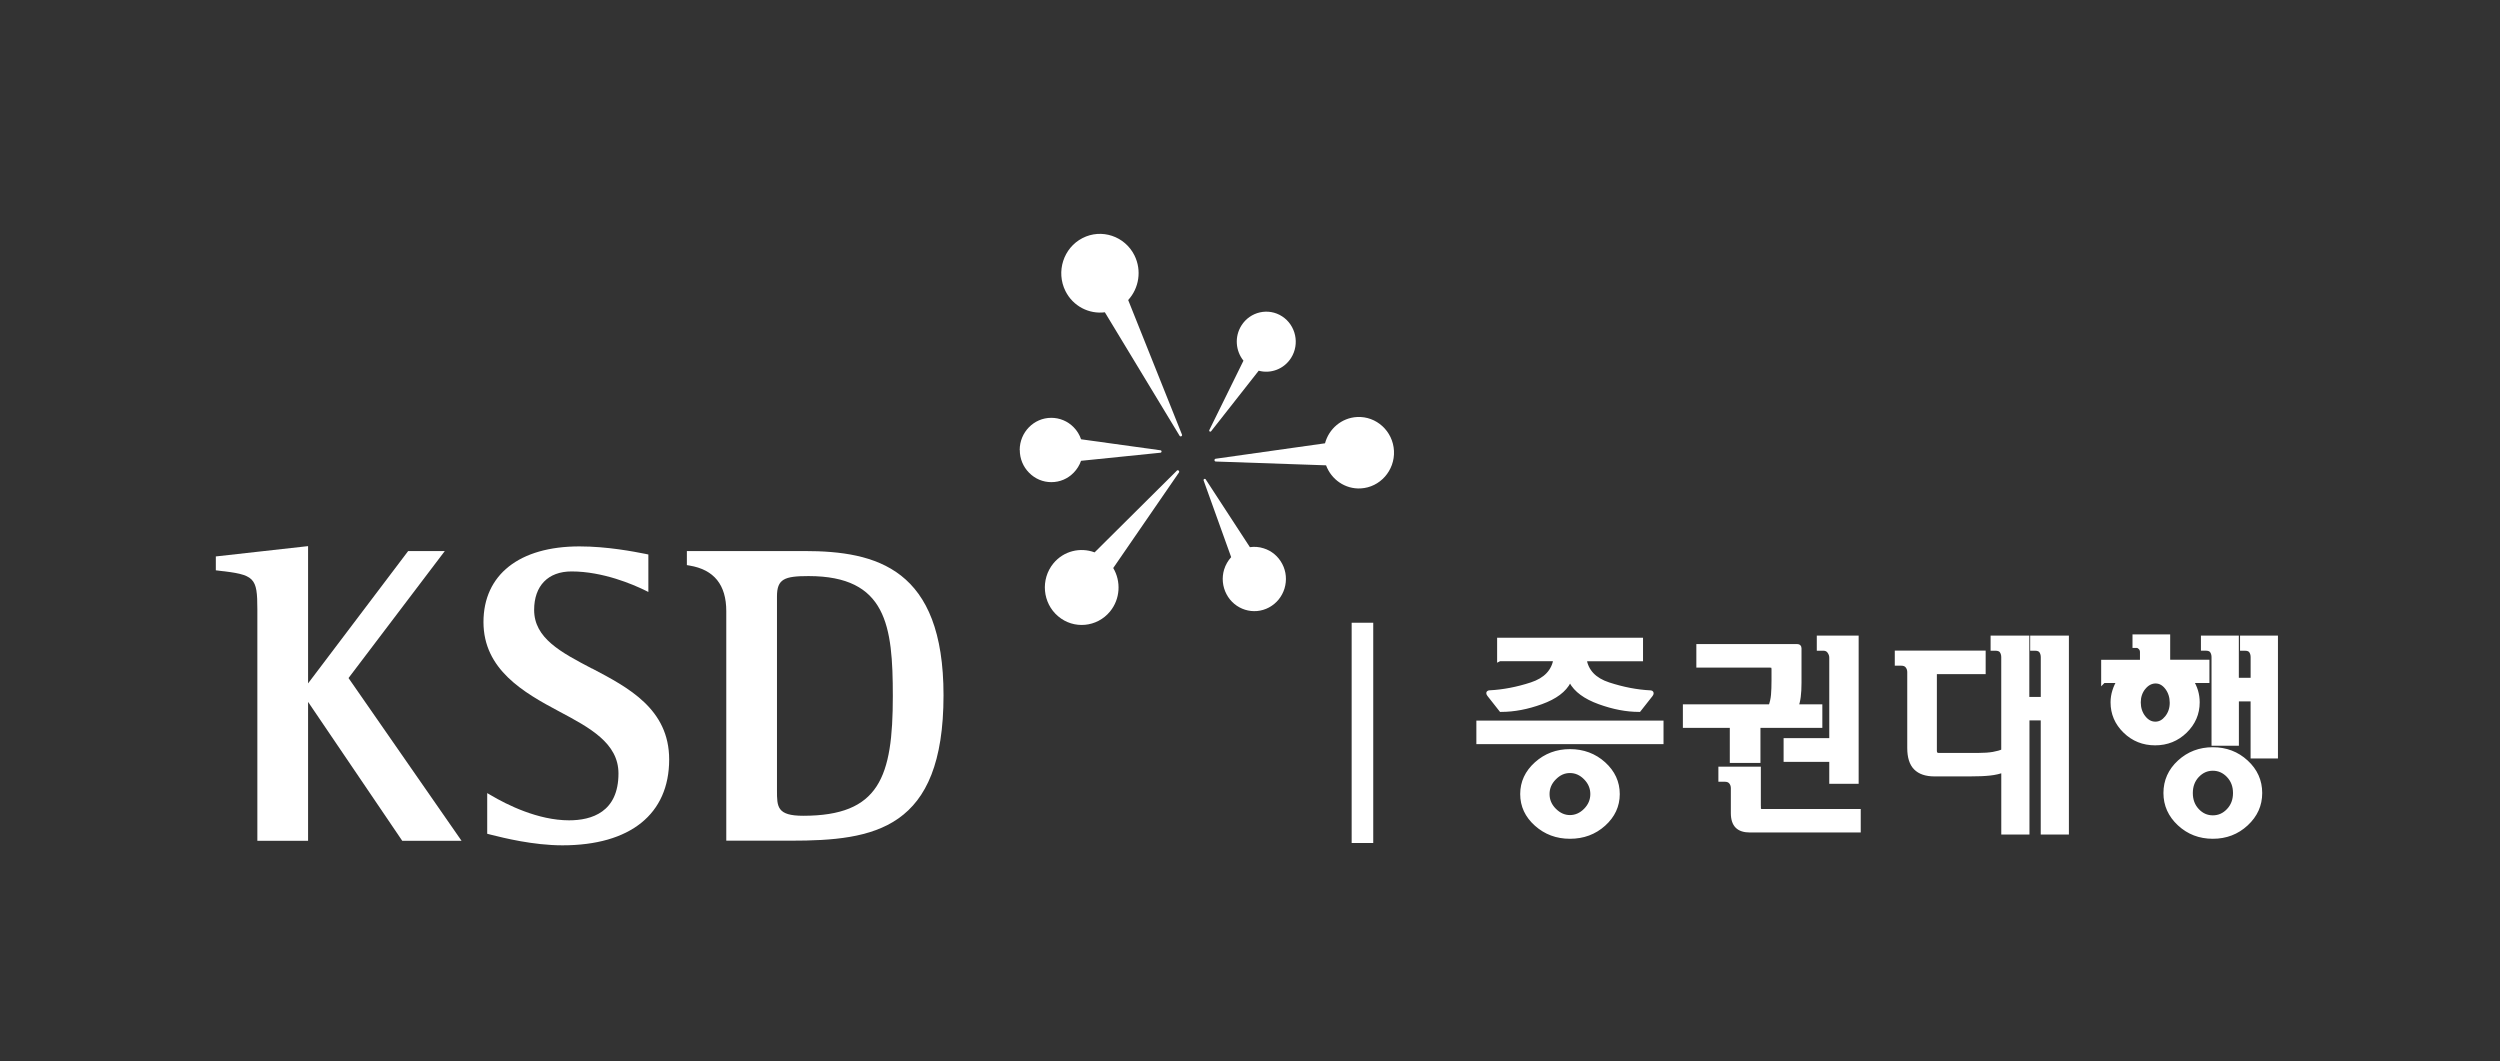 <svg width="139" height="59" viewBox="0 0 139 59" fill="none" xmlns="http://www.w3.org/2000/svg">
<rect x="0" y="0" width="139" height="59" fill="#333333" stroke="none"/>
<path d="M63.078 14.203C62.541 13.126 61.244 12.693 60.184 13.239C59.125 13.785 58.703 15.108 59.239 16.183C59.662 17.029 60.553 17.476 61.43 17.363L65.585 24.229C65.605 24.261 65.648 24.276 65.682 24.256C65.716 24.239 65.735 24.197 65.716 24.158L62.727 16.682C63.327 16.027 63.493 15.039 63.075 14.198L63.078 14.203Z" fill="white"/>
<path d="M69.138 20.051L67.237 23.914C67.223 23.941 67.232 23.976 67.257 23.993C67.283 24.01 67.315 24.005 67.336 23.981L69.984 20.611C70.653 20.794 71.392 20.523 71.786 19.898C72.274 19.124 72.05 18.088 71.289 17.591C70.528 17.095 69.511 17.323 69.023 18.098C68.631 18.72 68.699 19.507 69.134 20.051H69.138Z" fill="white"/>
<path d="M73.673 24.647L67.588 25.506C67.549 25.513 67.523 25.547 67.525 25.587C67.525 25.626 67.556 25.658 67.595 25.661L73.729 25.872C74.021 26.659 74.787 27.203 75.654 27.156C76.729 27.099 77.558 26.162 77.505 25.068C77.449 23.974 76.529 23.128 75.451 23.186C74.589 23.233 73.886 23.843 73.671 24.647H73.673Z" fill="white"/>
<path d="M65.43 26.172L60.86 30.712C60.067 30.414 59.142 30.628 58.569 31.324C57.845 32.207 57.961 33.528 58.83 34.263C59.695 35.001 60.99 34.883 61.717 34C62.292 33.299 62.336 32.325 61.896 31.582L65.549 26.273C65.573 26.238 65.566 26.194 65.534 26.165C65.505 26.138 65.457 26.14 65.43 26.167V26.172Z" fill="white"/>
<path d="M70.562 33.771C70.977 33.547 71.279 33.174 71.419 32.719C71.557 32.259 71.514 31.777 71.294 31.356C71.072 30.933 70.704 30.623 70.257 30.486C70.006 30.404 69.745 30.387 69.494 30.422L67.04 26.657C67.023 26.625 66.984 26.615 66.953 26.632C66.921 26.649 66.909 26.689 66.924 26.721L68.453 30.977C68.276 31.174 68.141 31.408 68.061 31.666C67.924 32.121 67.97 32.606 68.189 33.029C68.644 33.902 69.709 34.234 70.564 33.771H70.562Z" fill="white"/>
<path d="M56.7 25.021C56.7 25.501 56.883 25.948 57.217 26.285C57.548 26.622 57.99 26.809 58.458 26.807C58.929 26.807 59.369 26.62 59.698 26.28C59.884 26.089 60.021 25.865 60.106 25.621L64.522 25.171C64.556 25.166 64.582 25.139 64.582 25.102C64.582 25.066 64.556 25.036 64.525 25.036L60.108 24.424C60.021 24.173 59.884 23.944 59.693 23.752C59.362 23.415 58.917 23.231 58.449 23.231C57.48 23.231 56.695 24.035 56.695 25.021H56.7Z" fill="white"/>
<path d="M24.729 30.641H22.692C22.692 30.641 17.506 37.495 17.129 37.996V30.365L16.972 30.382L12 30.938V31.71L12.126 31.725C14.167 31.951 14.309 32.094 14.309 33.889V46.747H17.129V39.025C17.513 39.59 22.364 46.747 22.364 46.747H25.661C25.661 46.747 19.494 37.866 19.378 37.699C19.501 37.534 24.729 30.641 24.729 30.641Z" fill="white"/>
<path d="M32.914 37.172C31.186 36.267 29.698 35.485 29.698 33.911C29.698 32.571 30.474 31.772 31.776 31.772C33.53 31.772 35.209 32.502 35.849 32.815L36.049 32.913V30.83L35.873 30.793C35.242 30.67 33.769 30.38 32.215 30.38C28.874 30.38 26.881 31.954 26.881 34.588C26.881 37.222 29.111 38.505 31.08 39.551C32.781 40.456 34.387 41.312 34.387 43.004C34.387 45.158 32.894 45.61 31.64 45.61C29.913 45.61 28.179 44.74 27.299 44.218L27.089 44.096V46.358L27.362 46.427C27.985 46.582 29.64 47 31.271 47C35.044 47 37.206 45.261 37.206 42.226C37.206 39.418 34.926 38.223 32.919 37.168L32.914 37.172Z" fill="white"/>
<path d="M44.725 30.641H38.19V31.42L38.337 31.445C39.7 31.671 40.381 32.516 40.381 33.978V46.742H43.964C48.612 46.742 52.46 46.134 52.46 38.656C52.46 31.61 48.742 30.638 44.725 30.638V30.641ZM44.655 45.357C43.2 45.357 43.2 44.855 43.2 43.948V33.159C43.2 32.188 43.616 32.03 44.954 32.03C49.303 32.03 49.641 34.797 49.641 38.705C49.641 43.21 48.894 45.357 44.655 45.357Z" fill="white"/>
<path fill-rule="evenodd" clip-rule="evenodd" d="M76.227 34.75H75.277V46.744H76.227V34.75ZM82.211 40.19H92.367V41.248H82.211V40.19ZM83.365 36.642V35.584H91.227V36.642H88.086C88.195 37.33 88.644 37.805 89.436 38.063C90.229 38.321 90.999 38.471 91.746 38.508C91.792 38.508 91.816 38.52 91.816 38.542C91.816 38.565 91.804 38.594 91.782 38.624L91.125 39.457C90.441 39.457 89.707 39.317 88.927 39.034C88.146 38.752 87.624 38.368 87.364 37.883C87.356 37.869 87.332 37.859 87.294 37.859C87.255 37.859 87.231 37.866 87.224 37.883C86.977 38.37 86.465 38.754 85.689 39.034C84.912 39.317 84.17 39.457 83.462 39.457L82.805 38.624C82.774 38.584 82.761 38.555 82.764 38.535C82.769 38.516 82.793 38.506 82.839 38.506C83.593 38.466 84.363 38.319 85.153 38.06C85.941 37.802 86.39 37.328 86.499 36.639H83.37L83.365 36.642ZM85.426 42.475C85.945 42.01 86.566 41.776 87.291 41.776C88.016 41.776 88.646 42.01 89.161 42.475C89.675 42.942 89.934 43.501 89.934 44.15C89.934 44.799 89.675 45.355 89.161 45.817C88.646 46.279 88.023 46.511 87.291 46.511C86.559 46.511 85.945 46.279 85.426 45.817C84.907 45.355 84.648 44.799 84.648 44.15C84.648 43.501 84.907 42.942 85.426 42.475ZM88.166 43.245C87.912 42.986 87.62 42.856 87.289 42.856C86.958 42.856 86.675 42.984 86.417 43.245C86.158 43.503 86.03 43.806 86.03 44.15C86.03 44.494 86.158 44.797 86.417 45.055C86.675 45.313 86.965 45.443 87.289 45.443C87.612 45.443 87.912 45.313 88.166 45.055C88.419 44.797 88.547 44.494 88.547 44.15C88.547 43.806 88.419 43.503 88.166 43.245ZM101.197 40.343V39.285H101.192H99.865C99.928 39.12 99.972 38.936 99.998 38.727C100.025 38.518 100.039 38.262 100.039 37.957V36.054C100.039 36.014 100.03 35.985 100.01 35.965C99.991 35.945 99.962 35.935 99.923 35.935H94.442V36.993H98.389C98.484 36.993 98.544 37.008 98.575 37.04C98.604 37.072 98.621 37.131 98.621 37.217V37.827C98.621 38.142 98.612 38.412 98.592 38.638C98.573 38.867 98.525 39.081 98.447 39.285H93.693V40.343H96.302V42.293H97.756V40.343H101.197ZM97.826 45.057C97.795 45.025 97.781 44.981 97.781 44.927H97.778V42.753H95.667V43.34H95.899C96.051 43.34 96.167 43.385 96.244 43.481C96.321 43.577 96.36 43.69 96.36 43.823V45.21C96.36 45.539 96.44 45.78 96.592 45.933C96.744 46.085 96.978 46.161 97.295 46.161H103.332V45.104H97.954C97.899 45.104 97.858 45.089 97.826 45.057ZM101.716 36.218C101.793 36.329 101.832 36.442 101.832 36.56V41.164H99.293V42.234H101.832V43.456H103.216V35.466H101.139V36.054H101.37C101.523 36.054 101.639 36.108 101.716 36.218ZM113.592 38.874V36.536C113.592 36.403 113.558 36.29 113.493 36.194C113.428 36.1 113.307 36.054 113.131 36.054H113.003V35.466H114.906V46.275H113.59V39.929H112.713V46.275H111.396V42.819C111.181 42.905 110.93 42.964 110.64 42.996C110.352 43.028 109.98 43.043 109.526 43.043H107.553C107.091 43.043 106.746 42.925 106.514 42.691C106.282 42.458 106.168 42.089 106.168 41.587V37.369C106.168 37.236 106.13 37.123 106.052 37.028C105.975 36.932 105.859 36.887 105.707 36.887H105.475V36.3H110.278V37.357H107.565V41.752C107.565 41.831 107.586 41.889 107.627 41.929C107.668 41.968 107.722 41.988 107.784 41.988H109.988C110.319 41.988 110.596 41.968 110.824 41.929C111.051 41.889 111.241 41.835 111.394 41.764V36.536C111.394 36.403 111.36 36.29 111.295 36.194C111.229 36.1 111.109 36.054 110.93 36.054H110.802V35.466H112.705V38.874H113.582H113.592ZM116.95 36.809V37.854L116.952 37.851H117.829C117.723 38.023 117.636 38.21 117.571 38.415C117.506 38.619 117.472 38.83 117.472 39.049C117.472 39.669 117.699 40.2 118.158 40.648C118.615 41.093 119.173 41.316 119.825 41.316C120.477 41.316 121.033 41.093 121.492 40.648C121.948 40.2 122.178 39.669 122.178 39.049C122.178 38.83 122.146 38.619 122.086 38.415C122.023 38.213 121.936 38.023 121.82 37.851H122.719V36.806H120.537V35.397H118.692V35.901H118.817C118.88 35.901 118.943 35.936 119.008 36.002C119.074 36.068 119.107 36.154 119.107 36.255V36.809H116.95ZM118.902 39.051C118.902 38.729 118.996 38.454 119.185 38.223H119.187C119.375 37.992 119.605 37.876 119.851 37.876C120.098 37.876 120.31 37.992 120.492 38.228C120.67 38.464 120.762 38.752 120.762 39.074C120.762 39.396 120.668 39.671 120.484 39.902C120.298 40.134 120.091 40.249 119.837 40.249C119.583 40.249 119.363 40.131 119.18 39.898C118.994 39.661 118.902 39.374 118.902 39.051ZM123.033 41.671C122.308 41.671 121.692 41.907 121.18 42.377C120.668 42.846 120.412 43.424 120.412 44.091C120.412 44.757 120.668 45.325 121.18 45.8C121.692 46.275 122.308 46.511 123.033 46.511C123.758 46.511 124.374 46.275 124.886 45.8C125.398 45.325 125.654 44.762 125.654 44.091C125.654 43.419 125.398 42.846 124.886 42.377C124.374 41.904 123.758 41.671 123.033 41.671ZM123.033 42.728C123.371 42.728 123.664 42.858 123.91 43.117C124.156 43.377 124.28 43.7 124.28 44.093C124.28 44.487 124.156 44.811 123.91 45.069C123.664 45.33 123.374 45.458 123.033 45.458C122.692 45.458 122.402 45.328 122.161 45.069C121.917 44.809 121.796 44.487 121.796 44.093C121.796 43.7 121.919 43.375 122.161 43.117C122.405 42.858 122.695 42.728 123.033 42.728ZM125.26 36.536V37.817L125.256 37.812H124.354V35.463H122.497V36.051H122.622C122.801 36.051 122.922 36.098 122.987 36.191C123.052 36.287 123.086 36.4 123.086 36.533V41.339H124.357V38.872H125.258V42.044H126.529V35.466H124.671V36.054H124.797C124.975 36.054 125.096 36.1 125.161 36.194C125.227 36.29 125.26 36.403 125.26 36.536Z" fill="white"/>
<path d="M75.277 34.75V34.625H75.152V34.75H75.277ZM76.227 34.75H76.352V34.625H76.227V34.75ZM75.277 46.744H75.152V46.869H75.277V46.744ZM76.227 46.744V46.869H76.352V46.744H76.227ZM92.367 40.19H92.492V40.065H92.367V40.19ZM82.211 40.19V40.065H82.086V40.19H82.211ZM92.367 41.248V41.373H92.492V41.248H92.367ZM82.211 41.248H82.086V41.373H82.211V41.248ZM83.365 35.584V35.459H83.24V35.584H83.365ZM83.365 36.642H83.24V36.846L83.422 36.753L83.365 36.642ZM91.227 35.584H91.352V35.459H91.227V35.584ZM91.227 36.642V36.767H91.352V36.642H91.227ZM88.086 36.642V36.517H87.94L87.963 36.661L88.086 36.642ZM89.436 38.063L89.398 38.182L89.436 38.063ZM91.746 38.508L91.74 38.633H91.746V38.508ZM91.782 38.624L91.88 38.701L91.883 38.698L91.782 38.624ZM91.125 39.457V39.582H91.186L91.223 39.535L91.125 39.457ZM88.927 39.034L88.969 38.917L88.927 39.034ZM87.364 37.883L87.251 37.939L87.254 37.943L87.364 37.883ZM87.224 37.883L87.335 37.94L87.339 37.932L87.224 37.883ZM85.689 39.034L85.647 38.917L85.647 38.917L85.689 39.034ZM83.462 39.457L83.364 39.535L83.401 39.582H83.462V39.457ZM82.805 38.624L82.903 38.546L82.903 38.546L82.805 38.624ZM82.764 38.535L82.642 38.505L82.641 38.513L82.64 38.52L82.764 38.535ZM82.839 38.506V38.631L82.845 38.63L82.839 38.506ZM85.153 38.06L85.192 38.179L85.192 38.179L85.153 38.06ZM86.499 36.639L86.622 36.658L86.645 36.514H86.499V36.639ZM83.37 36.639V36.514H83.34L83.314 36.528L83.37 36.639ZM85.426 42.475L85.343 42.382L85.343 42.382L85.426 42.475ZM89.161 42.475L89.245 42.382L89.245 42.382L89.161 42.475ZM85.426 45.817L85.343 45.911L85.426 45.817ZM88.166 43.245L88.255 43.157L88.166 43.245ZM86.417 43.245L86.505 43.333L86.505 43.333L86.417 43.245ZM86.417 45.055L86.505 44.966L86.417 45.055ZM88.166 45.055L88.076 44.967L88.166 45.055ZM101.197 39.285H101.322V39.16H101.197V39.285ZM101.197 40.343V40.468H101.322V40.343H101.197ZM99.865 39.285L99.749 39.241L99.684 39.41H99.865V39.285ZM99.998 38.727L99.874 38.711V38.711L99.998 38.727ZM100.01 35.965L100.1 35.877L100.1 35.877L100.01 35.965ZM94.442 35.935V35.81H94.317V35.935H94.442ZM94.442 36.993H94.317V37.118H94.442V36.993ZM98.575 37.04L98.668 36.956L98.665 36.952L98.575 37.04ZM98.592 38.638L98.468 38.628L98.468 38.628L98.592 38.638ZM98.447 39.285V39.41H98.534L98.564 39.329L98.447 39.285ZM93.693 39.285V39.16H93.568V39.285H93.693ZM93.693 40.343H93.568V40.468H93.693V40.343ZM96.302 40.343H96.427V40.218H96.302V40.343ZM96.302 42.293H96.177V42.418H96.302V42.293ZM97.756 42.293V42.418H97.881V42.293H97.756ZM97.756 40.343V40.218H97.631V40.343H97.756ZM97.781 44.927H97.906V44.802H97.781V44.927ZM97.826 45.057L97.916 44.969L97.916 44.969L97.826 45.057ZM97.778 44.927H97.653V45.052H97.778V44.927ZM97.778 42.753H97.903V42.628H97.778V42.753ZM95.667 42.753V42.628H95.542V42.753H95.667ZM95.667 43.34H95.542V43.465H95.667V43.34ZM96.244 43.481L96.341 43.402L96.341 43.402L96.244 43.481ZM96.592 45.933L96.504 46.021V46.021L96.592 45.933ZM103.332 46.161V46.286H103.457V46.161H103.332ZM103.332 45.104H103.457V44.979H103.332V45.104ZM101.716 36.218L101.818 36.147V36.147L101.716 36.218ZM101.832 41.164V41.289H101.957V41.164H101.832ZM99.293 41.164V41.039H99.168V41.164H99.293ZM99.293 42.234H99.168V42.359H99.293V42.234ZM101.832 42.234H101.957V42.109H101.832V42.234ZM101.832 43.456H101.707V43.581H101.832V43.456ZM103.216 43.456V43.581H103.341V43.456H103.216ZM103.216 35.466H103.341V35.341H103.216V35.466ZM101.139 35.466V35.341H101.014V35.466H101.139ZM101.139 36.054H101.014V36.179H101.139V36.054ZM113.592 38.874V38.999H113.717V38.874H113.592ZM113.493 36.194L113.596 36.123L113.595 36.122L113.493 36.194ZM113.003 36.054H112.878V36.179H113.003V36.054ZM113.003 35.466V35.341H112.878V35.466H113.003ZM114.906 35.466H115.031V35.341H114.906V35.466ZM114.906 46.275V46.4H115.031V46.275H114.906ZM113.59 46.275H113.465V46.4H113.59V46.275ZM113.59 39.929H113.715V39.804H113.59V39.929ZM112.713 39.929V39.804H112.588V39.929H112.713ZM112.713 46.275V46.4H112.838V46.275H112.713ZM111.396 46.275H111.271V46.4H111.396V46.275ZM111.396 42.819H111.521V42.635L111.35 42.703L111.396 42.819ZM110.64 42.996L110.626 42.872L110.626 42.872L110.64 42.996ZM106.514 42.691L106.602 42.603V42.603L106.514 42.691ZM106.052 37.028L105.955 37.106L105.955 37.106L106.052 37.028ZM105.475 36.887H105.35V37.012H105.475V36.887ZM105.475 36.3V36.175H105.35V36.3H105.475ZM110.278 36.3H110.403V36.175H110.278V36.3ZM110.278 37.357V37.482H110.403V37.357H110.278ZM107.565 37.357V37.232H107.44V37.357H107.565ZM111.394 41.764L111.447 41.877L111.519 41.844V41.764H111.394ZM111.295 36.194L111.398 36.123L111.397 36.122L111.295 36.194ZM110.802 36.054H110.677V36.179H110.802V36.054ZM110.802 35.466V35.341H110.677V35.466H110.802ZM112.705 35.466H112.83V35.341H112.705V35.466ZM112.705 38.874H112.58V38.999H112.705V38.874ZM116.95 37.854H116.825V38.159L117.039 37.941L116.95 37.854ZM116.95 36.809V36.684H116.825V36.809H116.95ZM116.952 37.851V37.726H116.9L116.863 37.764L116.952 37.851ZM117.829 37.851L117.936 37.917L118.053 37.726H117.829V37.851ZM118.158 40.648L118.071 40.737L118.071 40.737L118.158 40.648ZM121.492 40.648L121.579 40.737L121.579 40.737L121.492 40.648ZM122.086 38.415L122.206 38.379L122.205 38.377L122.086 38.415ZM121.82 37.851V37.726H121.585L121.717 37.921L121.82 37.851ZM122.719 37.851V37.976H122.844V37.851H122.719ZM122.719 36.806H122.844V36.681H122.719V36.806ZM120.537 36.806H120.412V36.931H120.537V36.806ZM120.537 35.397H120.662V35.272H120.537V35.397ZM118.692 35.397V35.272H118.567V35.397H118.692ZM118.692 35.901H118.567V36.026H118.692V35.901ZM119.107 36.809V36.934H119.232V36.809H119.107ZM119.185 38.223V38.098H119.125L119.088 38.144L119.185 38.223ZM119.187 38.223V38.348H119.246L119.284 38.302L119.187 38.223ZM120.492 38.228L120.591 38.152L120.591 38.151L120.492 38.228ZM120.484 39.902L120.582 39.981L120.582 39.98L120.484 39.902ZM119.18 39.898L119.278 39.82L119.278 39.82L119.18 39.898ZM121.18 42.377L121.096 42.284L121.18 42.377ZM124.886 45.8L124.801 45.708L124.886 45.8ZM124.886 42.377L124.801 42.468L124.801 42.469L124.886 42.377ZM123.91 43.117L124.001 43.031L124 43.031L123.91 43.117ZM123.91 45.069L123.82 44.983L123.819 44.984L123.91 45.069ZM122.161 45.069L122.252 44.984L122.252 44.984L122.161 45.069ZM122.161 43.117L122.07 43.031L122.07 43.031L122.161 43.117ZM125.26 37.817L125.171 37.904L125.385 38.123V37.817H125.26ZM125.256 37.812L125.345 37.724L125.308 37.687H125.256V37.812ZM124.354 37.812H124.229V37.937H124.354V37.812ZM124.354 35.463H124.479V35.338H124.354V35.463ZM122.497 35.463V35.338H122.372V35.463H122.497ZM122.497 36.051H122.372V36.176H122.497V36.051ZM122.987 36.191L123.09 36.121L123.09 36.12L122.987 36.191ZM123.086 41.339H122.961V41.464H123.086V41.339ZM124.357 41.339V41.464H124.482V41.339H124.357ZM124.357 38.872V38.747H124.232V38.872H124.357ZM125.258 38.872H125.383V38.747H125.258V38.872ZM125.258 42.044H125.133V42.169H125.258V42.044ZM126.529 42.044V42.169H126.654V42.044H126.529ZM126.529 35.466H126.654V35.341H126.529V35.466ZM124.671 35.466V35.341H124.546V35.466H124.671ZM124.671 36.054H124.546V36.179H124.671V36.054ZM125.161 36.194L125.265 36.123L125.264 36.122L125.161 36.194ZM75.277 34.875H76.227V34.625H75.277V34.875ZM75.402 46.744V34.75H75.152V46.744H75.402ZM76.227 46.619H75.277V46.869H76.227V46.619ZM76.102 34.75V46.744H76.352V34.75H76.102ZM92.367 40.065H82.211V40.315H92.367V40.065ZM92.492 41.248V40.19H92.242V41.248H92.492ZM82.211 41.373H92.367V41.123H82.211V41.373ZM82.086 40.19V41.248H82.336V40.19H82.086ZM83.24 35.584V36.642H83.49V35.584H83.24ZM91.227 35.459H83.365V35.709H91.227V35.459ZM91.352 36.642V35.584H91.102V36.642H91.352ZM88.086 36.767H91.227V36.517H88.086V36.767ZM89.475 37.944C89.093 37.82 88.803 37.646 88.595 37.428C88.389 37.21 88.26 36.943 88.209 36.622L87.963 36.661C88.02 37.029 88.171 37.343 88.414 37.6C88.657 37.855 88.987 38.048 89.398 38.182L89.475 37.944ZM91.752 38.383C91.018 38.347 90.258 38.199 89.475 37.944L89.398 38.182C90.199 38.443 90.981 38.595 91.74 38.633L91.752 38.383ZM91.941 38.542C91.941 38.474 91.898 38.427 91.854 38.405C91.817 38.387 91.776 38.383 91.746 38.383V38.633C91.761 38.633 91.756 38.636 91.743 38.629C91.734 38.625 91.721 38.616 91.709 38.599C91.697 38.581 91.691 38.561 91.691 38.542H91.941ZM91.883 38.698C91.912 38.659 91.941 38.603 91.941 38.542H91.691C91.691 38.537 91.692 38.533 91.692 38.532C91.692 38.531 91.692 38.531 91.692 38.532C91.69 38.536 91.687 38.542 91.681 38.55L91.883 38.698ZM91.223 39.535L91.88 38.701L91.684 38.546L91.027 39.38L91.223 39.535ZM88.884 39.152C89.675 39.439 90.424 39.582 91.125 39.582V39.332C90.458 39.332 89.739 39.196 88.969 38.917L88.884 39.152ZM87.254 37.943C87.535 38.465 88.089 38.864 88.884 39.152L88.969 38.917C88.204 38.639 87.714 38.271 87.474 37.824L87.254 37.943ZM87.294 37.984C87.303 37.984 87.304 37.985 87.297 37.983C87.293 37.981 87.267 37.971 87.251 37.938L87.476 37.828C87.453 37.781 87.411 37.758 87.383 37.748C87.353 37.737 87.322 37.734 87.294 37.734V37.984ZM87.339 37.932C87.324 37.968 87.295 37.98 87.287 37.983C87.28 37.985 87.28 37.984 87.294 37.984V37.734C87.268 37.734 87.237 37.736 87.207 37.746C87.175 37.757 87.131 37.782 87.108 37.835L87.339 37.932ZM85.732 39.152C86.522 38.866 87.068 38.467 87.335 37.94L87.112 37.827C86.886 38.274 86.407 38.642 85.647 38.917L85.732 39.152ZM83.462 39.582C84.187 39.582 84.943 39.439 85.732 39.152L85.647 38.917C84.88 39.196 84.153 39.332 83.462 39.332V39.582ZM82.707 38.701L83.364 39.535L83.56 39.38L82.903 38.546L82.707 38.701ZM82.64 38.52C82.635 38.561 82.646 38.597 82.658 38.623C82.67 38.651 82.688 38.677 82.707 38.702L82.903 38.546C82.897 38.539 82.893 38.533 82.89 38.529C82.887 38.524 82.886 38.522 82.886 38.521C82.885 38.52 82.886 38.522 82.887 38.526C82.888 38.531 82.889 38.539 82.888 38.55L82.64 38.52ZM82.839 38.381C82.81 38.381 82.774 38.383 82.74 38.397C82.702 38.412 82.657 38.445 82.642 38.505L82.885 38.565C82.881 38.582 82.872 38.598 82.86 38.61C82.849 38.622 82.838 38.627 82.832 38.629C82.823 38.633 82.822 38.631 82.839 38.631V38.381ZM85.114 37.942C84.334 38.197 83.574 38.342 82.832 38.381L82.845 38.63C83.611 38.59 84.392 38.441 85.192 38.179L85.114 37.942ZM86.375 36.62C86.275 37.252 85.867 37.695 85.114 37.942L85.192 38.179C86.014 37.91 86.505 37.403 86.622 36.658L86.375 36.62ZM83.37 36.764H86.499V36.514H83.37V36.764ZM83.422 36.753L83.427 36.75L83.314 36.528L83.309 36.53L83.422 36.753ZM87.291 41.651C86.537 41.651 85.886 41.896 85.343 42.382L85.51 42.568C86.005 42.125 86.596 41.901 87.291 41.901V41.651ZM89.245 42.382C88.706 41.895 88.045 41.651 87.291 41.651V41.901C87.987 41.901 88.587 42.125 89.077 42.568L89.245 42.382ZM90.059 44.15C90.059 43.462 89.784 42.871 89.245 42.382L89.077 42.568C89.568 43.013 89.809 43.539 89.809 44.15H90.059ZM89.245 45.91C89.783 45.426 90.059 44.837 90.059 44.15H89.809C89.809 44.761 89.568 45.284 89.077 45.724L89.245 45.91ZM87.291 46.636C88.052 46.636 88.706 46.394 89.245 45.91L89.077 45.724C88.587 46.165 87.994 46.386 87.291 46.386V46.636ZM85.343 45.911C85.886 46.394 86.53 46.636 87.291 46.636V46.386C86.589 46.386 86.005 46.165 85.509 45.724L85.343 45.911ZM84.523 44.15C84.523 44.837 84.799 45.426 85.343 45.911L85.509 45.724C85.014 45.283 84.773 44.761 84.773 44.15H84.523ZM85.343 42.382C84.799 42.871 84.523 43.462 84.523 44.15H84.773C84.773 43.539 85.015 43.013 85.51 42.568L85.343 42.382ZM87.289 42.981C87.582 42.981 87.844 43.095 88.076 43.332L88.255 43.157C87.98 42.878 87.657 42.731 87.289 42.731V42.981ZM86.505 43.333C86.744 43.092 86.996 42.981 87.289 42.981V42.731C86.92 42.731 86.606 42.876 86.328 43.157L86.505 43.333ZM86.155 44.15C86.155 43.84 86.269 43.569 86.505 43.333L86.328 43.156C86.048 43.437 85.905 43.77 85.905 44.15H86.155ZM86.505 44.966C86.269 44.73 86.155 44.459 86.155 44.15H85.905C85.905 44.529 86.048 44.863 86.328 45.143L86.505 44.966ZM87.289 45.318C87.003 45.318 86.744 45.205 86.505 44.966L86.328 45.143C86.607 45.421 86.927 45.568 87.289 45.568V45.318ZM88.076 44.967C87.844 45.204 87.576 45.318 87.289 45.318V45.568C87.649 45.568 87.98 45.422 88.255 45.142L88.076 44.967ZM88.422 44.15C88.422 44.459 88.309 44.731 88.076 44.967L88.255 45.142C88.53 44.862 88.672 44.529 88.672 44.15H88.422ZM88.076 43.332C88.309 43.569 88.422 43.84 88.422 44.15H88.672C88.672 43.771 88.53 43.437 88.255 43.157L88.076 43.332ZM101.072 39.285V40.343H101.322V39.285H101.072ZM101.192 39.41H101.197V39.16H101.192V39.41ZM99.865 39.41H101.192V39.16H99.865V39.41ZM99.874 38.711C99.849 38.912 99.807 39.087 99.749 39.241L99.982 39.33C100.049 39.154 100.095 38.959 100.122 38.743L99.874 38.711ZM99.914 37.957C99.914 38.258 99.9 38.509 99.874 38.711L100.122 38.743C100.15 38.527 100.164 38.266 100.164 37.957H99.914ZM99.914 36.054V37.957H100.164V36.054H99.914ZM99.921 36.053C99.916 36.047 99.914 36.042 99.913 36.041C99.913 36.04 99.914 36.044 99.914 36.054H100.164C100.164 35.995 100.15 35.929 100.1 35.877L99.921 36.053ZM99.923 36.06C99.933 36.06 99.935 36.062 99.934 36.061C99.932 36.061 99.927 36.058 99.921 36.053L100.1 35.877C100.049 35.826 99.982 35.81 99.923 35.81V36.06ZM94.442 36.06H99.923V35.81H94.442V36.06ZM94.567 36.993V35.935H94.317V36.993H94.567ZM98.389 36.868H94.442V37.118H98.389V36.868ZM98.665 36.952C98.627 36.914 98.581 36.894 98.536 36.883C98.492 36.872 98.442 36.868 98.389 36.868V37.118C98.431 37.118 98.459 37.121 98.476 37.126C98.493 37.13 98.492 37.133 98.486 37.127L98.665 36.952ZM98.746 37.217C98.746 37.122 98.729 37.023 98.668 36.956L98.483 37.124C98.48 37.121 98.484 37.123 98.488 37.14C98.493 37.157 98.496 37.181 98.496 37.217H98.746ZM98.746 37.827V37.217H98.496V37.827H98.746ZM98.717 38.649C98.737 38.418 98.746 38.144 98.746 37.827H98.496C98.496 38.139 98.487 38.406 98.468 38.628L98.717 38.649ZM98.564 39.329C98.646 39.114 98.697 38.889 98.717 38.649L98.468 38.628C98.449 38.845 98.403 39.048 98.33 39.241L98.564 39.329ZM93.693 39.41H98.447V39.16H93.693V39.41ZM93.818 40.343V39.285H93.568V40.343H93.818ZM96.302 40.218H93.693V40.468H96.302V40.218ZM96.427 42.293V40.343H96.177V42.293H96.427ZM97.756 42.168H96.302V42.418H97.756V42.168ZM97.631 40.343V42.293H97.881V40.343H97.631ZM101.197 40.218H97.756V40.468H101.197V40.218ZM97.656 44.927C97.656 45.003 97.676 45.083 97.737 45.145L97.916 44.969C97.914 44.968 97.906 44.959 97.906 44.927H97.656ZM97.778 45.052H97.781V44.802H97.778V45.052ZM97.653 42.753V44.927H97.903V42.753H97.653ZM95.667 42.878H97.778V42.628H95.667V42.878ZM95.792 43.34V42.753H95.542V43.34H95.792ZM95.899 43.215H95.667V43.465H95.899V43.215ZM96.341 43.402C96.233 43.268 96.076 43.215 95.899 43.215V43.465C96.026 43.465 96.1 43.502 96.147 43.559L96.341 43.402ZM96.485 43.823C96.485 43.663 96.438 43.522 96.341 43.402L96.147 43.559C96.205 43.631 96.235 43.716 96.235 43.823H96.485ZM96.485 45.21V43.823H96.235V45.21H96.485ZM96.68 45.844C96.561 45.724 96.485 45.522 96.485 45.21H96.235C96.235 45.557 96.319 45.836 96.504 46.021L96.68 45.844ZM97.295 46.036C96.996 46.036 96.8 45.964 96.68 45.844L96.504 46.021C96.688 46.206 96.961 46.286 97.295 46.286V46.036ZM103.332 46.036H97.295V46.286H103.332V46.036ZM103.207 45.104V46.161H103.457V45.104H103.207ZM97.954 45.229H103.332V44.979H97.954V45.229ZM97.737 45.145C97.798 45.206 97.875 45.229 97.954 45.229V44.979C97.938 44.979 97.928 44.977 97.924 44.975C97.921 44.974 97.918 44.972 97.916 44.969L97.737 45.145ZM101.957 36.56C101.957 36.413 101.908 36.275 101.818 36.147L101.613 36.29C101.678 36.383 101.707 36.472 101.707 36.56H101.957ZM101.957 41.164V36.56H101.707V41.164H101.957ZM99.293 41.289H101.832V41.039H99.293V41.289ZM99.418 42.234V41.164H99.168V42.234H99.418ZM101.832 42.109H99.293V42.359H101.832V42.109ZM101.957 43.456V42.234H101.707V43.456H101.957ZM103.216 43.331H101.832V43.581H103.216V43.331ZM103.091 35.466V43.456H103.341V35.466H103.091ZM101.139 35.591H103.216V35.341H101.139V35.591ZM101.264 36.054V35.466H101.014V36.054H101.264ZM101.37 35.929H101.139V36.179H101.37V35.929ZM101.818 36.147C101.714 35.997 101.556 35.929 101.37 35.929V36.179C101.489 36.179 101.563 36.218 101.613 36.29L101.818 36.147ZM113.467 36.536V38.874H113.717V36.536H113.467ZM113.39 36.264C113.439 36.337 113.467 36.425 113.467 36.536H113.717C113.717 36.38 113.677 36.242 113.596 36.123L113.39 36.264ZM113.131 36.179C113.289 36.179 113.359 36.221 113.39 36.265L113.595 36.122C113.496 35.98 113.325 35.929 113.131 35.929V36.179ZM113.003 36.179H113.131V35.929H113.003V36.179ZM112.878 35.466V36.054H113.128V35.466H112.878ZM114.906 35.341H113.003V35.591H114.906V35.341ZM115.031 46.275V35.466H114.781V46.275H115.031ZM113.59 46.4H114.906V46.15H113.59V46.4ZM113.465 39.929V46.275H113.715V39.929H113.465ZM112.713 40.054H113.59V39.804H112.713V40.054ZM112.838 46.275V39.929H112.588V46.275H112.838ZM111.396 46.4H112.713V46.15H111.396V46.4ZM111.271 42.819V46.275H111.521V42.819H111.271ZM110.654 43.12C110.952 43.088 111.215 43.026 111.443 42.935L111.35 42.703C111.147 42.784 110.908 42.841 110.626 42.872L110.654 43.12ZM109.526 43.168C109.982 43.168 110.36 43.153 110.654 43.12L110.626 42.872C110.345 42.903 109.978 42.918 109.526 42.918V43.168ZM107.553 43.168H109.526V42.918H107.553V43.168ZM106.425 42.779C106.688 43.045 107.071 43.168 107.553 43.168V42.918C107.111 42.918 106.803 42.805 106.602 42.603L106.425 42.779ZM106.043 41.587C106.043 42.104 106.16 42.512 106.425 42.779L106.602 42.603C106.404 42.403 106.293 42.074 106.293 41.587H106.043ZM106.043 37.369V41.587H106.293V37.369H106.043ZM105.955 37.106C106.013 37.178 106.043 37.263 106.043 37.369H106.293C106.293 37.21 106.246 37.069 106.15 36.949L105.955 37.106ZM105.707 37.012C105.834 37.012 105.909 37.048 105.955 37.106L106.15 36.949C106.041 36.815 105.884 36.762 105.707 36.762V37.012ZM105.475 37.012H105.707V36.762H105.475V37.012ZM105.35 36.3V36.887H105.6V36.3H105.35ZM110.278 36.175H105.475V36.425H110.278V36.175ZM110.403 37.357V36.3H110.153V37.357H110.403ZM107.565 37.482H110.278V37.232H107.565V37.482ZM107.69 41.752V37.357H107.44V41.752H107.69ZM107.714 41.839C107.705 41.83 107.69 41.808 107.69 41.752H107.44C107.44 41.853 107.468 41.949 107.541 42.019L107.714 41.839ZM107.784 41.863C107.749 41.863 107.729 41.853 107.714 41.839L107.541 42.019C107.608 42.084 107.694 42.113 107.784 42.113V41.863ZM109.988 41.863H107.784V42.113H109.988V41.863ZM110.802 41.806C110.584 41.843 110.314 41.863 109.988 41.863V42.113C110.323 42.113 110.608 42.093 110.845 42.052L110.802 41.806ZM111.341 41.651C111.202 41.716 111.023 41.767 110.802 41.806L110.845 42.052C111.078 42.012 111.281 41.955 111.447 41.877L111.341 41.651ZM111.269 36.536V41.764H111.519V36.536H111.269ZM111.191 36.264C111.241 36.337 111.269 36.425 111.269 36.536H111.519C111.519 36.38 111.479 36.242 111.398 36.123L111.191 36.264ZM110.93 36.179C111.091 36.179 111.161 36.221 111.192 36.265L111.397 36.122C111.298 35.98 111.126 35.929 110.93 35.929V36.179ZM110.802 36.179H110.93V35.929H110.802V36.179ZM110.677 35.466V36.054H110.927V35.466H110.677ZM112.705 35.341H110.802V35.591H112.705V35.341ZM112.83 38.874V35.466H112.58V38.874H112.83ZM113.582 38.749H112.705V38.999H113.582V38.749ZM113.592 38.749H113.582V38.999H113.592V38.749ZM117.075 37.854V36.809H116.825V37.854H117.075ZM116.863 37.764L116.861 37.766L117.039 37.941L117.042 37.939L116.863 37.764ZM117.829 37.726H116.952V37.976H117.829V37.726ZM117.69 38.453C117.752 38.258 117.835 38.081 117.936 37.917L117.723 37.786C117.611 37.967 117.52 38.163 117.452 38.377L117.69 38.453ZM117.597 39.049C117.597 38.843 117.629 38.645 117.69 38.453L117.452 38.377C117.383 38.593 117.347 38.817 117.347 39.049H117.597ZM118.245 40.558C117.81 40.133 117.597 39.634 117.597 39.049H117.347C117.347 39.704 117.588 40.267 118.071 40.737L118.245 40.558ZM119.825 41.191C119.204 41.191 118.678 40.98 118.245 40.558L118.071 40.737C118.551 41.206 119.141 41.441 119.825 41.441V41.191ZM121.405 40.558C120.969 40.98 120.445 41.191 119.825 41.191V41.441C120.509 41.441 121.096 41.206 121.579 40.737L121.405 40.558ZM122.053 39.049C122.053 39.634 121.838 40.133 121.404 40.558L121.579 40.737C122.059 40.267 122.303 39.704 122.303 39.049H122.053ZM121.966 38.45C122.023 38.643 122.053 38.842 122.053 39.049H122.303C122.303 38.818 122.27 38.595 122.206 38.379L121.966 38.45ZM121.717 37.921C121.825 38.082 121.907 38.26 121.967 38.452L122.205 38.377C122.139 38.166 122.048 37.965 121.924 37.782L121.717 37.921ZM122.719 37.726H121.82V37.976H122.719V37.726ZM122.594 36.806V37.851H122.844V36.806H122.594ZM120.537 36.931H122.719V36.681H120.537V36.931ZM120.412 35.397V36.806H120.662V35.397H120.412ZM118.692 35.522H120.537V35.272H118.692V35.522ZM118.817 35.901V35.397H118.567V35.901H118.817ZM118.817 35.776H118.692V36.026H118.817V35.776ZM119.097 35.914C119.022 35.837 118.929 35.776 118.817 35.776V36.026C118.832 36.026 118.864 36.034 118.919 36.09L119.097 35.914ZM119.232 36.255C119.232 36.124 119.188 36.006 119.097 35.914L118.919 36.09C118.96 36.131 118.982 36.184 118.982 36.255H119.232ZM119.232 36.809V36.255H118.982V36.809H119.232ZM116.95 36.934H119.107V36.684H116.95V36.934ZM119.088 38.144C118.88 38.399 118.777 38.703 118.777 39.051H119.027C119.027 38.756 119.113 38.509 119.282 38.302L119.088 38.144ZM119.187 38.098H119.185V38.348H119.187V38.098ZM119.851 37.751C119.561 37.751 119.298 37.889 119.09 38.144L119.284 38.302C119.453 38.095 119.649 38.001 119.851 38.001V37.751ZM120.591 38.151C120.391 37.891 120.144 37.751 119.851 37.751V38.001C120.051 38.001 120.23 38.092 120.392 38.304L120.591 38.151ZM120.887 39.074C120.887 38.727 120.788 38.412 120.591 38.152L120.392 38.303C120.553 38.516 120.637 38.776 120.637 39.074H120.887ZM120.582 39.98C120.785 39.725 120.887 39.422 120.887 39.074H120.637C120.637 39.37 120.551 39.617 120.386 39.825L120.582 39.98ZM119.837 40.374C120.137 40.374 120.378 40.234 120.582 39.981L120.387 39.824C120.219 40.033 120.044 40.124 119.837 40.124V40.374ZM119.082 39.975C119.284 40.233 119.538 40.374 119.837 40.374V40.124C119.629 40.124 119.443 40.03 119.278 39.82L119.082 39.975ZM118.777 39.051C118.777 39.398 118.876 39.714 119.082 39.975L119.278 39.82C119.111 39.609 119.027 39.349 119.027 39.051H118.777ZM121.265 42.469C121.753 42.021 122.338 41.796 123.033 41.796V41.546C122.278 41.546 121.632 41.793 121.096 42.284L121.265 42.469ZM120.537 44.091C120.537 43.46 120.777 42.915 121.265 42.469L121.096 42.284C120.558 42.777 120.287 43.388 120.287 44.091H120.537ZM121.265 45.708C120.777 45.256 120.537 44.72 120.537 44.091H120.287C120.287 44.794 120.559 45.395 121.095 45.892L121.265 45.708ZM123.033 46.386C122.338 46.386 121.753 46.16 121.265 45.708L121.095 45.892C121.631 46.389 122.278 46.636 123.033 46.636V46.386ZM124.801 45.708C124.313 46.16 123.728 46.386 123.033 46.386V46.636C123.788 46.636 124.435 46.389 124.971 45.892L124.801 45.708ZM125.529 44.091C125.529 44.725 125.289 45.256 124.801 45.708L124.971 45.892C125.507 45.395 125.779 44.799 125.779 44.091H125.529ZM124.801 42.469C125.289 42.916 125.529 43.456 125.529 44.091H125.779C125.779 43.383 125.507 42.777 124.97 42.284L124.801 42.469ZM123.033 41.796C123.728 41.796 124.313 42.019 124.801 42.468L124.971 42.285C124.434 41.79 123.788 41.546 123.033 41.546V41.796ZM124 43.031C123.732 42.749 123.408 42.603 123.033 42.603V42.853C123.335 42.853 123.595 42.968 123.82 43.203L124 43.031ZM124.405 44.093C124.405 43.671 124.271 43.317 124.001 43.031L123.819 43.203C124.042 43.438 124.155 43.729 124.155 44.093H124.405ZM124 45.156C124.271 44.872 124.405 44.515 124.405 44.093H124.155C124.155 44.458 124.041 44.751 123.82 44.983L124 45.156ZM123.033 45.583C123.41 45.583 123.732 45.44 124.001 45.155L123.819 44.984C123.595 45.221 123.337 45.333 123.033 45.333V45.583ZM122.07 45.155C122.334 45.437 122.656 45.583 123.033 45.583V45.333C122.729 45.333 122.471 45.218 122.252 44.984L122.07 45.155ZM121.671 44.093C121.671 44.515 121.802 44.869 122.07 45.155L122.252 44.984C122.032 44.749 121.921 44.458 121.921 44.093H121.671ZM122.07 43.031C121.804 43.315 121.671 43.671 121.671 44.093H121.921C121.921 43.728 122.034 43.435 122.252 43.202L122.07 43.031ZM123.033 42.603C122.658 42.603 122.336 42.749 122.07 43.031L122.252 43.203C122.474 42.968 122.732 42.853 123.033 42.853V42.603ZM125.385 37.817V36.536H125.135V37.817H125.385ZM125.166 37.9L125.171 37.904L125.35 37.729L125.345 37.724L125.166 37.9ZM124.354 37.937H125.256V37.687H124.354V37.937ZM124.229 35.463V37.812H124.479V35.463H124.229ZM122.497 35.588H124.354V35.338H122.497V35.588ZM122.622 36.051V35.463H122.372V36.051H122.622ZM122.622 35.926H122.497V36.176H122.622V35.926ZM123.09 36.12C122.99 35.977 122.818 35.926 122.622 35.926V36.176C122.784 36.176 122.854 36.218 122.885 36.263L123.09 36.12ZM123.211 36.533C123.211 36.378 123.171 36.24 123.09 36.121L122.884 36.262C122.933 36.335 122.961 36.423 122.961 36.533H123.211ZM123.211 41.339V36.533H122.961V41.339H123.211ZM124.357 41.214H123.086V41.464H124.357V41.214ZM124.232 38.872V41.339H124.482V38.872H124.232ZM125.258 38.747H124.357V38.997H125.258V38.747ZM125.383 42.044V38.872H125.133V42.044H125.383ZM126.529 41.919H125.258V42.169H126.529V41.919ZM126.404 35.466V42.044H126.654V35.466H126.404ZM124.671 35.591H126.529V35.341H124.671V35.591ZM124.796 36.054V35.466H124.546V36.054H124.796ZM124.797 35.929H124.671V36.179H124.797V35.929ZM125.264 36.122C125.164 35.98 124.993 35.929 124.797 35.929V36.179C124.958 36.179 125.028 36.221 125.059 36.265L125.264 36.122ZM125.385 36.536C125.385 36.38 125.345 36.242 125.265 36.123L125.058 36.264C125.108 36.337 125.135 36.425 125.135 36.536H125.385Z" fill="white"/>
</svg>
